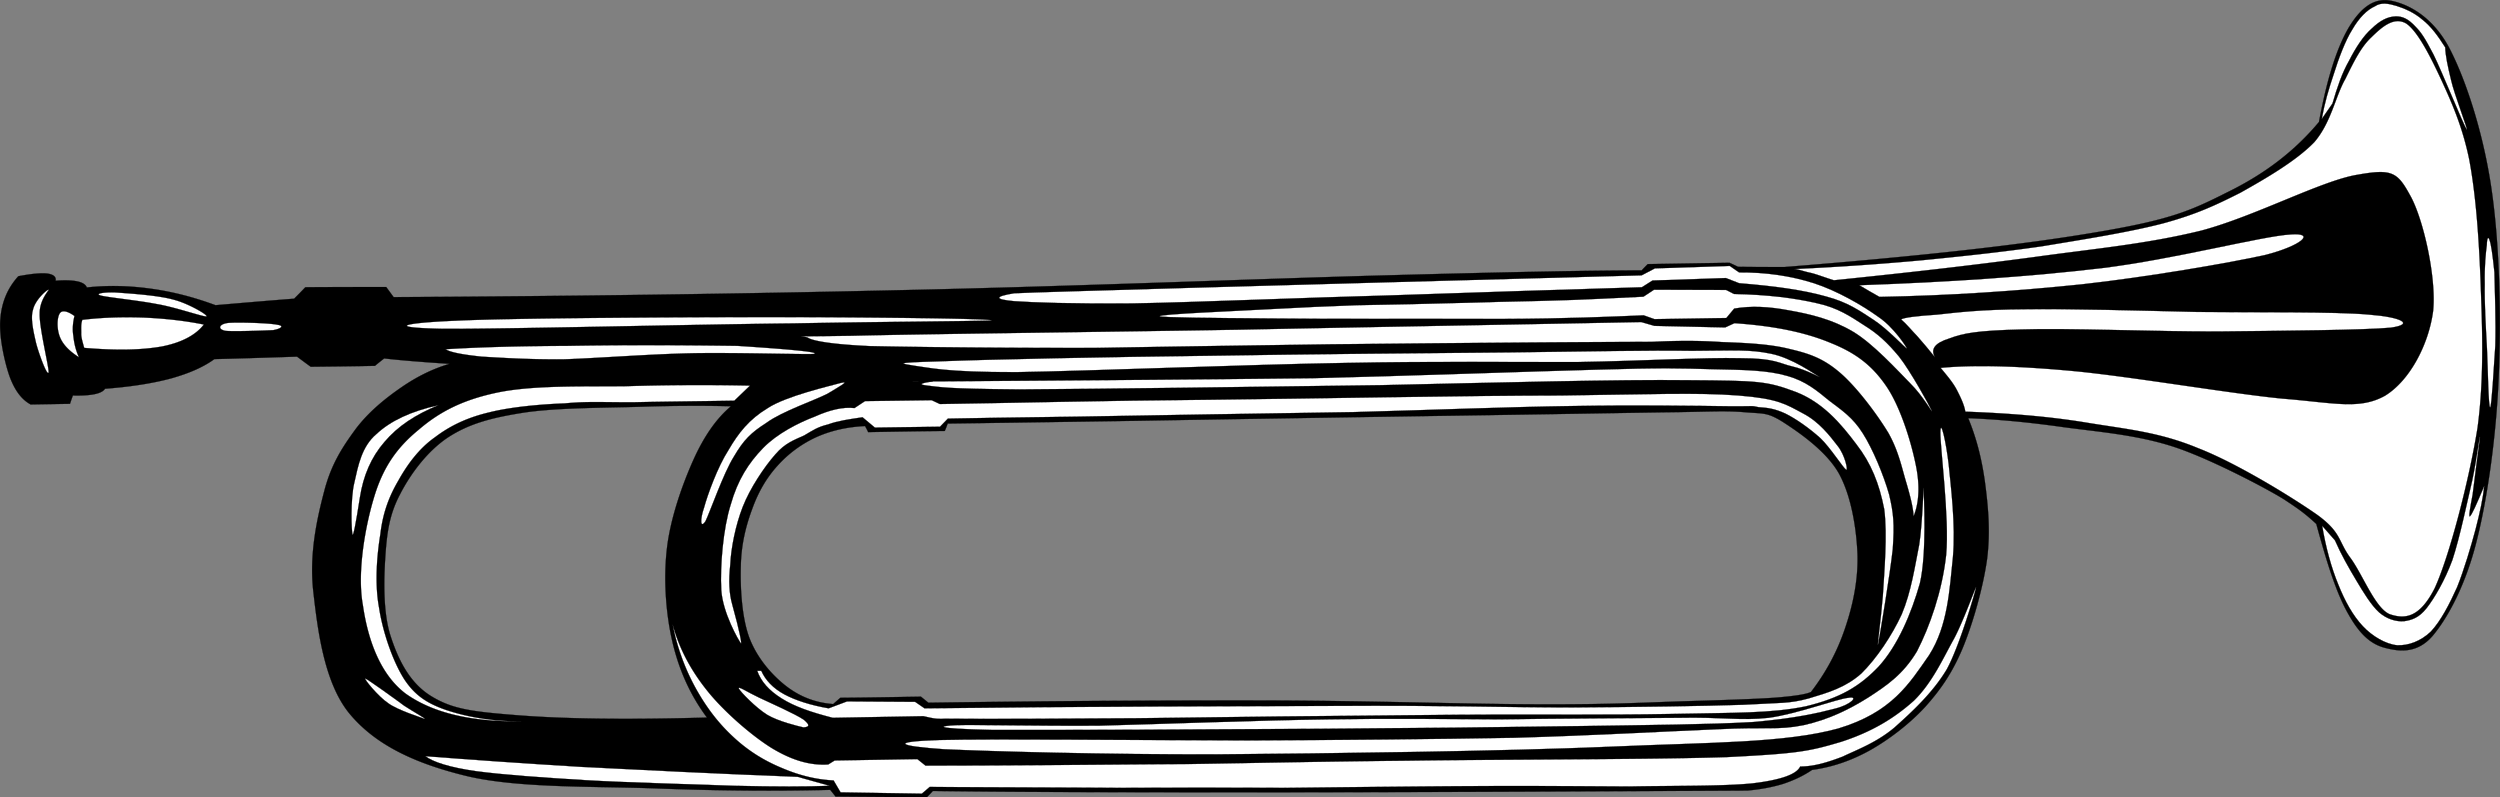 <svg xmlns="http://www.w3.org/2000/svg" version="1.0" viewBox="0 0 400.736 127.816"><rect x="0" y="0" width="400.736" height="127.816" fill="#808080" stroke="none"/><g stroke="#000" stroke-width=".036" stroke-miterlimit="10" fill-rule="evenodd"><path d="M72.061 58.319c-2.664.792-5.184 2.016-7.74 3.78s-5.292 3.961-7.38 6.769c-2.052 2.809-3.852 5.544-4.968 9.864-1.152 4.355-2.412 10.008-1.764 15.983.684 6.015 1.692 14.655 5.796 19.655 4.14 5.01 10.44 7.99 18.756 10.01 8.388 2.02 21.096 1.62 30.919 2.02 9.8.36 18.8.43 27.4.21.29.36.58.72.86 1.08 4.86.04 9.72.07 14.62.11.32-.32.65-.65.97-1.01 10.95.15 26.93.22 48.82.22 21.99 0 48.74-.11 81.72-.29 2.12-.18 4.03-.54 5.79-1.08 1.73-.58 3.24-1.3 4.61-2.23 3.17-.43 6.19-1.44 9.25-3.13 3.03-1.7 6.34-4.22 8.86-6.95 2.48-2.77 4.32-5.4 6.01-9.4 1.66-3.994 3.31-9.826 3.93-14.326.57-4.536.14-8.676-.36-12.456-.54-3.816-1.41-7.092-2.67-10.116 4.72.18 9.72.648 15.3 1.44 5.58.756 11.85 1.224 17.82 3.204 5.98 1.979 15.59 7.092 17.75 8.531 2.12 1.404 3.1 2.088 4.93 3.78 1.73 6.336 3.24 11.16 5.15 14.472 1.87 3.311 3.64 4.821 5.9 5.401 2.27.58 5.12.94 7.6-1.94 2.45-2.921 5.29-8.141 7.06-15.233 1.8-7.128 3.2-17.353 3.56-26.965.4-9.612.07-21.348-1.3-30.168-1.36-8.784-4.14-17.172-6.8-22.14-2.74-4.932-6.59-6.804-9.25-7.308-2.7-.504-4.83 1.152-6.77 4.392-1.91 3.312-3.46 8.208-4.72 15.048-3.78 4.536-8.49 8.208-14.47 11.16-5.94 2.988-9.03 4.464-20.99 6.48-11.98 2.052-28.44 3.888-50.22 5.616-2.48 0-4.96 0-7.45-.036-.43-.216-.9-.432-1.37-.648l-13.1.216c-.32.324-.65.648-.97 1.008-7.67 0-21.1.252-41.01.792-20.05.54-51.12 1.8-77.87 2.376-26.74.612-53.312.972-81.176 1.116l-1.188-1.62c-4.32 0-8.64 0-12.96.036a85.723 85.723 0 01-1.8 1.836c-4.176.324-8.388.684-12.6 1.044-3.6-1.332-7.02-2.196-10.512-2.664-3.456-.468-6.768-.54-10.116-.18-.18-.468-.684-.792-1.512-.972-.864-.18-1.98-.216-3.492-.108.108-.648-.36-1.008-1.332-1.152-1.044-.108-2.556.036-4.644.432-1.728 1.908-2.664 4.14-2.88 6.84-.252 2.7.648 6.804 1.44 9.108.828 2.304 1.944 3.816 3.42 4.608l6.3-.107c.144-.433.288-.865.468-1.333 1.476.036 2.628-.036 3.492-.216s1.404-.468 1.656-.864c4.176-.324 7.632-.864 10.584-1.656 2.952-.828 5.22-1.836 6.948-3.096 4.392-.108 8.82-.252 13.248-.396.72.54 1.44 1.08 2.196 1.62 3.42-.036 6.84-.072 10.296-.144.468-.396.972-.792 1.476-1.188 1.26.144 2.736.288 4.5.432s3.711.289 5.979.433zm45.109 6.804c-4-.107-8.68-.107-14.26.072-5.613.18-13.857.144-19.113.972-5.22.828-8.712 1.8-12.06 3.996-3.312 2.232-5.976 5.868-7.632 9.108-1.692 3.204-2.088 6.156-2.34 9.972-.252 3.853-.36 9.036.864 12.777 1.224 3.75 3.024 7.42 6.444 9.54 3.456 2.13 6.588 2.52 14.004 3.1 7.452.58 17.353.72 30.243.36-2.63-3.53-4.43-7.49-5.51-12.02-1.08-4.577-1.48-10.193-.9-15.125.57-4.896 2.52-10.332 4.25-14.184 1.72-3.816 3.7-6.624 6.01-8.568zm34.74 2.773c-.15.396-.29.792-.47 1.188-4.07.036-8.17.108-12.28.181-.14-.324-.32-.648-.5-.973-2.88.145-5.44.721-7.78 1.765a18.944 18.944 0 00-6.26 4.607c-1.73 1.908-3.06 4.176-4.03 6.876-1.01 2.7-1.77 5.688-1.84 9.145-.11 3.456.15 8.208 1.33 11.445 1.19 3.21 3.5 5.91 5.76 7.71 2.27 1.8 4.79 2.8 7.71 3.02.36-.32.75-.65 1.15-1.01 4.28-.03 8.6-.11 12.92-.18.4.33.8.65 1.19.97 20.02-.28 37.87-.39 54.47-.36 16.56.04 32.83.62 44.17.62 11.31.03 16.89-.33 23.08-.51s10.44-.32 13.79-.54c3.31-.25 5.25-.57 5.97-.93 2.41-3.14 4.21-6.48 5.47-10.23 1.27-3.743 2.13-7.812 1.98-11.987-.18-4.176-1.04-9.359-3.02-12.888-2.05-3.564-6.37-6.517-8.93-8.172-2.59-1.62-3.13-1.296-6.33-1.584-3.24-.252-5.76-.036-12.82.036-7.06.107-14.94.252-29.19.468-14.37.216-41.37.647-55.8.899-14.33.218-24.09.361-29.74.434z"/><path d="M71.413 55.979c5.22-.324 11.52-.504 19.44-.54 7.812-.144 16.887-.144 27.357 0 9.43.612 13.36 1.044 12.21 1.296-1.44.108-12.86-.252-19.66-.108s-14.939.792-20.519.972c-5.652.036-9.9-.252-13.032-.432-3.132-.324-5.112-.72-5.796-1.188zM120.23 61.811a381.24 381.24 0 00-20.305.108c-6.876.036-14.58-.144-20.052.972-5.616 1.152-9.396 3.097-12.744 5.977-3.348 2.736-5.616 5.796-7.092 10.584-1.44 4.645-2.844 12.204-1.872 17.532.756 5.256 2.628 11.016 6.876 14.216 4.32 3.06 10.404 4.54 18.648 4.43-4.932 0-8.784-.72-11.988-1.76-3.204-1.08-5.184-2.38-6.912-5.01-1.836-2.88-3.456-7.63-4.032-11.48-.72-3.888-.324-8.46.216-11.771.396-3.42 1.404-6.048 2.88-8.568 1.44-2.592 3.348-5.184 5.868-6.948 2.412-1.836 5.184-3.168 8.712-3.995 3.42-.864 8.244-1.297 12.132-1.44 3.744-.36 6.624-.144 11.125-.18 4.5-.108 9.79-.145 16.02-.252.83-.795 1.65-1.587 2.52-2.415z" fill="#fff"/><path d="M57.697 79.703c.54-3.456 1.8-6.408 3.924-8.855 2.124-2.521 4.968-4.393 8.676-5.904-4.428.972-7.704 2.52-9.972 4.644-2.34 1.98-2.916 5.04-3.528 7.776-.648 2.628-.468 7.848-.288 8.316.108.359.504-1.584 1.188-5.977zM58.561 108.76c-.36-.11 1.98 2.84 3.708 3.99 1.548 1.12 5.292 2.27 5.796 2.49.36.03-1.692-1.08-3.24-2.09-1.692-1.26-5.868-4.25-6.264-4.39zM68.173 121.21c1.188.9 3.816 1.8 8.172 2.41 4.356.58 10.476 1.01 17.532 1.44 6.873.4 17.353.65 23.943.9 6.55.15 11.52.15 15.19 0l-5.15-1.44c-13.14-.5-24.44-1.08-34.451-1.58-10.116-.61-18.252-1.19-25.236-1.73z" fill="#fff"/><path d="M107.81 100.04a34.9 34.9 0 003.56 10.01c1.69 3.1 3.64 5.73 6.12 8.03 2.34 2.2 4.93 3.82 7.78 5 2.7 1.16 5.43 1.88 8.35 2.02l1.12 1.91 13.03.21 1.26-1.08c10.8.08 20.73.08 30.35.15 9.43-.04 16.95-.04 26.74 0 9.94-.11 22.4-.25 31.83-.29 9.11-.04 16.09.04 23.29.07 7.16-.14 15.01-.03 19.66-.5 4.53-.54 7.09-1.44 7.66-2.7 2.09 0 4.18-.58 6.81-1.59 2.48-1.18 5.43-2.26 8.28-4.64 2.77-2.48 6.12-5.54 8.39-9.32 2.08-3.78 4.53-12.317 4.71-13.108.15-.792-1.87 5.04-3.53 8.168-1.72 3.06-3.45 7.02-6.44 9.94-3.1 2.77-6.66 4.97-11.66 6.59-5.11 1.51-6.73 1.87-18.33 2.45-11.8.39-36.61.36-51.08.57-14.47.15-22.14.33-35.06.54-13.04.07-26.86.25-42.3.25l-1.3-1.04-13.25.22-1.04.64c-2.88.18-5.76-.64-9.04-2.62-3.27-2.02-7.81-5.98-10.4-9.26-2.67-3.34-4.5-6.84-5.51-10.62z" fill="#fff"/><path d="M128.8 116.6c-1.08-.25-4.04-.97-5.8-2.01-1.87-1.15-4.32-3.71-4.57-4.21-.18-.51 1.37.57 3.24 1.44 1.69.79 5.87 2.66 7.13 3.52 1.11.9.93 1.19 0 1.26zM121.38 107.53c.58 1.66 1.84 3.13 3.92 4.43 2.06 1.3 4.68 2.2 8.18 3.1l14.54-.26c.79.18 1.55.36 2.12.4.58.04 1.01.04 1.3 0 7.56.07 17.6 0 30.56-.07 13.07-.18 31.97-.4 46.59-.51 14.44-.18 28.98.04 39.31-.18 10.08-.21 16.02-.07 21.56-1.22 5.48-1.33 8.57-3.13 11.67-6.37 3.09-3.39 5.25-8.534 6.62-13.358 1.15-4.932.61-14.076.61-15.192-.03-1.079-.18 5.616-.72 9-.68 3.421-1.29 7.597-2.8 11.16-1.59 3.46-4.07 7.13-6.48 9.5-2.52 2.24-5.3 3.06-8.46 4-3.21.86-4.25.65-10.48 1.01-6.44.21-16.49.36-27.36.43-11.02 0-20.48-.36-37.84-.25-17.49.07-39.13.07-66.02.39l-1.51-1.04-10.91-.07-2.95 1.11c-2.92-.5-5.33-1.29-7.09-2.23-1.84-1-3.03-2.27-3.71-3.78h-.65z" fill="#fff"/><path d="M153.38 116.24c2.96-.1 12.75.15 22.86.08 10.08-.26 25.85-.87 36.76-1.01 10.66-.18 17.96-.04 27.36 0 9.36-.15 21.31-.18 28.62-.25 7.16-.15 9.94.5 14.54 0 4.58-.62 10.88-3.03 12.78-3.21 1.7-.32.47 1.08-2.12 1.73-2.63.68-6.34 1.58-13.21 2.16-6.99.4-16.42.47-28.01.65-11.77.18-25.63.32-41.44.43-15.87.11-42.8.22-52.59.18-9.76-.22-8.46-.65-5.55-.76z" fill="#fff"/><path d="M150.65 118.62c8.17-.22 33.84.04 49.35.07 15.41-.07 30.03-.21 42.74-.43 12.67-.36 24.73-1.05 32.68-1.37 7.74-.39 9.58.18 13.68-.65 4.04-.9 7.31-2.52 10.41-4.46 2.99-1.94 5.58-3.71 7.77-7.38 2.02-3.92 4.04-9.577 4.68-15.445.54-5.976-.97-17.244-.93-19.656.03-2.411.93 1.656 1.33 5.112.32 3.349 1.15 9.72.68 14.94-.54 5.076-.79 10.939-3.81 15.659-3.2 4.61-5.98 9.18-14.58 11.77-8.6 2.34-20.2 2.2-36.72 2.92-16.81.72-44.93 1.08-62.82 1.22-18.04.04-36.25-.47-43.81-.82-7.53-.51-8.72-1.23-.65-1.48zM112.85 81.396c.57-2.088 2.16-6.517 3.92-9.252 1.59-2.736 3.31-4.933 6.3-6.732 2.95-1.944 10.05-3.564 11.7-4.032 1.55-.36-.18.54-2.12 1.728-2.09 1.081-7.24 2.808-9.76 4.644-2.52 1.62-3.67 2.736-5.25 5.437-1.66 2.628-3.82 8.855-4.54 10.332-.86 1.331-.9-.253-.25-2.125z" fill="#fff"/><path d="M117.38 96.911c-.5-1.728-.61-3.815-.32-6.408.11-2.664.86-6.336 1.98-9.216 1.19-3.06 3.53-6.516 5.22-8.424 1.62-1.908 3.17-2.376 4.64-3.06 1.41-.828 2.16-1.368 3.82-1.765 1.55-.576 3.35-.828 5.54-1.151l1.98 1.655 10.44-.144 1.26-1.296c3.24-.072 10.3-.181 21.17-.324 10.98-.216 30.49-.504 43.81-.72 13.29-.36 24.74-.828 35.03-.973 10.12-.18 20.05-.036 25.24.036 5 .036 3.09-.144 4.68.145 1.51.107 2.52.216 4.28 1.008 1.69.828 3.85 2.34 5.65 3.96 1.62 1.548 3.6 4.716 4.14 5.076.33.18-.18-2.34-1.36-3.816-1.26-1.62-2.96-3.888-5.62-5.256-2.7-1.44-3.92-2.34-10.33-2.844-6.63-.504-14.15-.18-28.41 0-14.39 0-39.88.504-56.62.684-16.78.145-30.82.504-42.95.685l-1.3-.612-10.69.144-1.69 1.116c-1.84-.216-3.96.288-6.37 1.368-2.56.972-6.01 2.7-8.28 5.04-2.34 2.412-4.07 5.112-5.19 9.072-1.22 3.852-1.72 9.863-1.51 13.716.25 3.672 2.77 8.033 3.13 8.493.22.36-.11-1.65-1.37-6.189zM150.54 57.923c7.92-.324 27.94-.72 43.38-.9 15.37-.252 35.17-.432 48.28-.54 12.85-.144 22.03-.36 29.05-.252 6.87-.036 9.14-.252 12.63.468 3.42.684 7.03 3.312 7.74 3.708.44.288-2.16-1.188-4.28-1.656-2.09-.468-2.74-1.332-8.35-1.332-5.83-.144-15.45.432-26.07.612-10.65.036-22.42-.144-37.4.144-15.26.252-40.93 1.296-52.56 1.476-11.59.036-14.15-.756-16.27-1.008-2.13-.36-4.03-.504 3.85-.72z" fill="#fff"/><path d="M151.01 61.127c10.33-.072 41.61-.288 59.4-.504 17.57-.432 34.63-1.08 45.5-1.368 10.66-.324 13.43-.216 18.61-.072 5.12.108 8.79.144 11.99 1.08 2.95.828 4.72 2.34 6.7 3.961 1.98 1.512 3.78 2.664 5.4 5.256 1.58 2.483 3.31 6.624 4.21 9.792.72 3.06.86 4.68.58 8.748-.44 4.031-2.06 13.82-2.34 15.19-.26 1.08.46-4.03.75-7.703.22-3.779.76-9.756.22-13.896-.79-4.068-2.09-7.344-4.47-10.404-2.41-3.204-5.32-6.695-9.72-8.388-4.6-1.728-5.97-1.8-17.13-1.872-11.23-.144-31.43.396-49.36.792-18.14.252-45.65.612-57.92.684-12.17-.108-12.46-.36-14.76-.612-2.34-.252.39-.612.86-.648.33-.072-8.71-.036 1.48-.036zM162.53 47.015c2.63-.144 12.17-.396 29.05-.9 16.99-.504 40.39-1.116 71.57-1.98l2.12-1.116 11.99-.396 1.51 1.044c4.25-.036 8.25.54 11.99 1.728 3.74 1.224 7.74 3.528 10.33 5.4 2.49 1.656 4.61 4.968 4.57 5.076-.25-.072-3.2-3.24-5.4-4.644-2.16-1.404-4.03-2.772-7.56-3.708-3.7-1.044-8.17-1.656-13.93-2.124l-2.12-.828-11.77.396-1.7 1.08c-13.24.396-26.49.828-40.14 1.296-13.71.36-31.32 1.116-41.43 1.296-10.19.072-15.84-.144-19.05-.36-3.2-.288-3.16-.756-.03-1.26z" fill="#fff"/><path d="M217.5 48.923c11.88-.18 21.49-.54 29.27-.684 7.74-.18 13.1-.54 16.67-.684l1.69-1.116 11.55.036 1.27.648c5.43.108 9.68.648 13.28 1.476 3.35.72 5.4 2.124 7.56 3.528 2.16 1.332 3.71 2.736 5.62 5.04 1.8 2.268 4.89 7.884 5.25 8.677.22.611-1.37-2.341-3.49-4.429-2.2-2.232-5.87-6.264-9.07-8.208-3.42-2.052-7.06-2.88-10.33-3.456-3.21-.612-6.09-.756-8.79-.288l-1.26 1.512-11.52.18-1.73-.612c-5.07.216-12.42.54-22.43.576-10.11-.036-28.18.036-37.4-.072-9.32-.072-17.64-.144-17.75-.36-.07-.324 11.95-.828 17.32-1.116 5.29-.288 10.01-.504 14.29-.648z" fill="#fff"/><path d="M306.74 82.764c.9-2.232 1.05-5.076.29-8.532-.75-3.601-2.45-9.108-4.68-12.349-2.27-3.312-4.86-5.292-8.89-6.912-4.14-1.728-9.14-2.736-15.44-3.168l-1.48.684-11.34-.252-2.12-.612c-22.18.432-43.28.792-64.55 1.224-21.31.36-50.29.684-61.96.972-11.48.18-7.63-.036-7.05.324.36.252 2.12.972 9.86 1.332 7.85.18 24.01.324 36.54.288 12.38-.216 22.39-.36 37.4-.576 14.94-.144 31.79-.324 51.52-.396 3.67-.18 7.42-.216 11.09.036 3.74.144 7.67.288 10.94 1.116 3.06.72 5.29 1.44 7.96 3.708 2.66 2.232 5.97 6.625 7.85 9.72 1.69 2.988 2.19 5.725 2.91 8.064.65 2.232 1.08 3.961 1.15 5.329zM32.677 52.019c-3.24-.648-6.408-.972-9.648-1.116-3.348-.108-6.48-.036-9.828.36-.252.648-.18 1.404-.18 2.124-.036.72.252 1.512.468 2.376 5.148.432 9.108.36 12.42-.216 3.168-.612 5.472-1.836 6.768-3.528zM11.941 50.651c-.252 1.008-.36 2.124-.18 3.204.108 1.08.36 2.268.9 3.42-1.512-.972-2.52-1.98-3.024-3.168-.576-1.368-.504-3.168-.072-3.852.324-.54 1.116-.504 2.376.396zM7.801 46.439c.108.072-1.476 1.584-1.44 3.852-.072 2.232 1.476 8.46 1.44 9.396-.216.756-1.584-3.024-2.016-4.68-.396-1.728-.936-3.96-.504-5.328.324-1.584 2.268-3.312 2.52-3.24zM16.153 47.375c1.044.288 6.084.792 9 1.368 2.844.468 7.38 2.052 7.92 1.98.432-.144-2.808-2.052-5.148-2.664-2.484-.72-7.056-1.008-9-1.152-1.98-.144-3.924.144-2.772.468zM36.529 51.767c1.332-.144 6.66 0 7.92.288 1.116.144.72.612-.648.864-1.44.072-6.552.252-7.704.108-1.296-.288-.972-1.08.432-1.26zM73.069 51.407c8.784-.432 35.711-.576 50.221-.576 14.36 0 34.95.216 35.67.504.44.144-17.02.216-31.82.504-14.9.144-47.051.936-56.195.864-9.036-.18-6.66-.936 2.124-1.296zM287.52 43.127A446.35 446.35 0 00308 41.723c6.59-.648 12.68-1.296 19.23-2.232 6.52-1.08 14.11-2.268 19.58-3.708 5.26-1.44 8.25-2.844 12.32-4.896 3.99-2.232 8.96-5.112 11.84-8.1 2.7-3.132 3.38-7.344 4.97-10.116 1.44-2.952 2.56-5.184 4.18-6.696 1.62-1.584 3.56-3.348 5.54-2.232 1.84 1.188 3.92 5.292 5.69 9.108 1.62 3.528 3.38 7.452 4.46 12.744 1.01 5.4 1.51 11.844 1.8 19.188.25 7.128.65 15.372-.47 23.76-1.33 8.353-4.5 20.593-6.87 25.74-2.49 4.932-4.93 4.932-7.2 4.176-2.34-.936-4.36-6.408-6.34-9.071-1.98-2.7-1.37-4.032-5.36-6.912-4.18-2.916-13-8.316-19.08-10.656-6.16-2.556-11.41-3.024-17.57-4.032-6.26-1.044-12.78-1.548-19.69-1.8-.18-1.116-.76-2.305-1.33-3.42-.62-1.224-1.62-2.376-2.63-3.6 5.33-.504 12.38-.324 21.6.54 9.21.9 24.77 3.564 33.19 4.392 8.21.648 12.35 1.836 16.45-.468 4-2.448 7.02-8.28 7.71-13.608.54-5.436-1.62-14.904-3.71-18.54-2.02-3.708-2.92-4.248-8.39-3.276-5.69.9-16.42 6.66-25.09 8.964-8.82 2.16-16.99 2.88-26.86 4.248-9.93 1.332-20.37 2.52-32 3.708-1.55-.468-2.85-1.008-3.89-1.224-1.16-.253-1.88-.577-2.56-.577z" fill="#fff"/><path d="M298.03 45.719c14.51-.504 27.18-1.368 38.85-2.736 11.52-1.404 25.77-5.148 30.27-5.4 4.25-.324 1.62 1.836-3.99 3.276-5.8 1.296-19.05 3.564-29.45 4.716-10.44 1.08-21.06 1.8-32.44 2.016-1.08-.612-2.16-1.224-3.24-1.872zM304.73 51.191c.86.72 1.69 1.764 2.63 2.736.86.972 1.8 2.088 2.81 3.348-.76-1.296-.04-2.304 2.3-3.024 2.2-.828 4.32-1.26 11.52-1.44 7.27-.252 21.56.36 31.65.324 9.93-.108 23.43-.216 27.57-.612 3.89-.54 1.77-1.692-3.45-2.088-5.33-.504-18.36-.324-27.58-.432-9.32-.216-20.56-.54-27.58-.432-7.05.036-10.83.504-14.11.864-3.35.216-5.22.468-5.76.756zM372.23 84.275l2.05 2.34c1.01 2.304 2.23 4.428 3.39 6.372 1.11 1.872 2.44 4.068 3.7 5.184 1.19 1.044 2.7 1.513 4 1.404 1.19-.18 2.34-.504 3.6-2.088 1.26-1.62 2.92-4.428 4.14-7.74 1.19-3.6 2.38-9.359 3.17-12.708.72-3.384 1.19-7.38 1.26-6.983-.04.288-.94 7.056-1.19 9.216-.39 2.052-.68 3.672-.43 3.492.32-.288 1.04-1.872 2.3-4.896-.21 1.98-.68 4.212-1.4 6.984-.72 2.699-1.84 6.479-2.95 9.252-1.23 2.735-2.63 5.436-4.21 7.126-1.66 1.59-3.64 2.27-5.4 2.2-1.88-.18-4.04-1.48-5.51-3.06-1.59-1.694-2.85-3.963-3.93-6.663-1.12-2.735-1.98-5.832-2.59-9.432zM398.62 39.275c-.15 1.152-.4 3.384-.33 6.264-.07 2.808.18 7.02.36 10.404.15 3.276.22 9.361.51 9.361.25-.217.57-6.229.82-9.865.11-3.744-.07-8.928-.14-11.808-.29-2.808-.54-4.5-.76-5.076-.18-.684-.43-.576-.46.72zM372.16 19.079l1.72-2.484c.76-2.592 1.55-4.932 2.67-6.876 1.04-2.052 2.3-3.996 3.63-5.148 1.3-1.26 2.53-1.908 3.82-1.944 1.12-.036 2.05.432 3.1 1.548.97.972 1.54 1.8 2.98 4.572 1.37 2.772 4.76 11.16 5.3 11.988.43.576-2.02-5.724-2.49-7.92-.54-2.232-.9-3.924-.93-5.22-1.19-1.872-2.27-3.348-3.64-4.428-1.37-1.188-2.95-1.836-4.21-2.232-1.23-.36-2.41-.612-3.42.072-1.3.576-2.56 1.872-3.64 3.744-1.11 1.764-2.19 4.644-2.95 7.092-.83 2.448-1.48 4.68-1.94 7.236z" fill="#fff"/></g></svg>